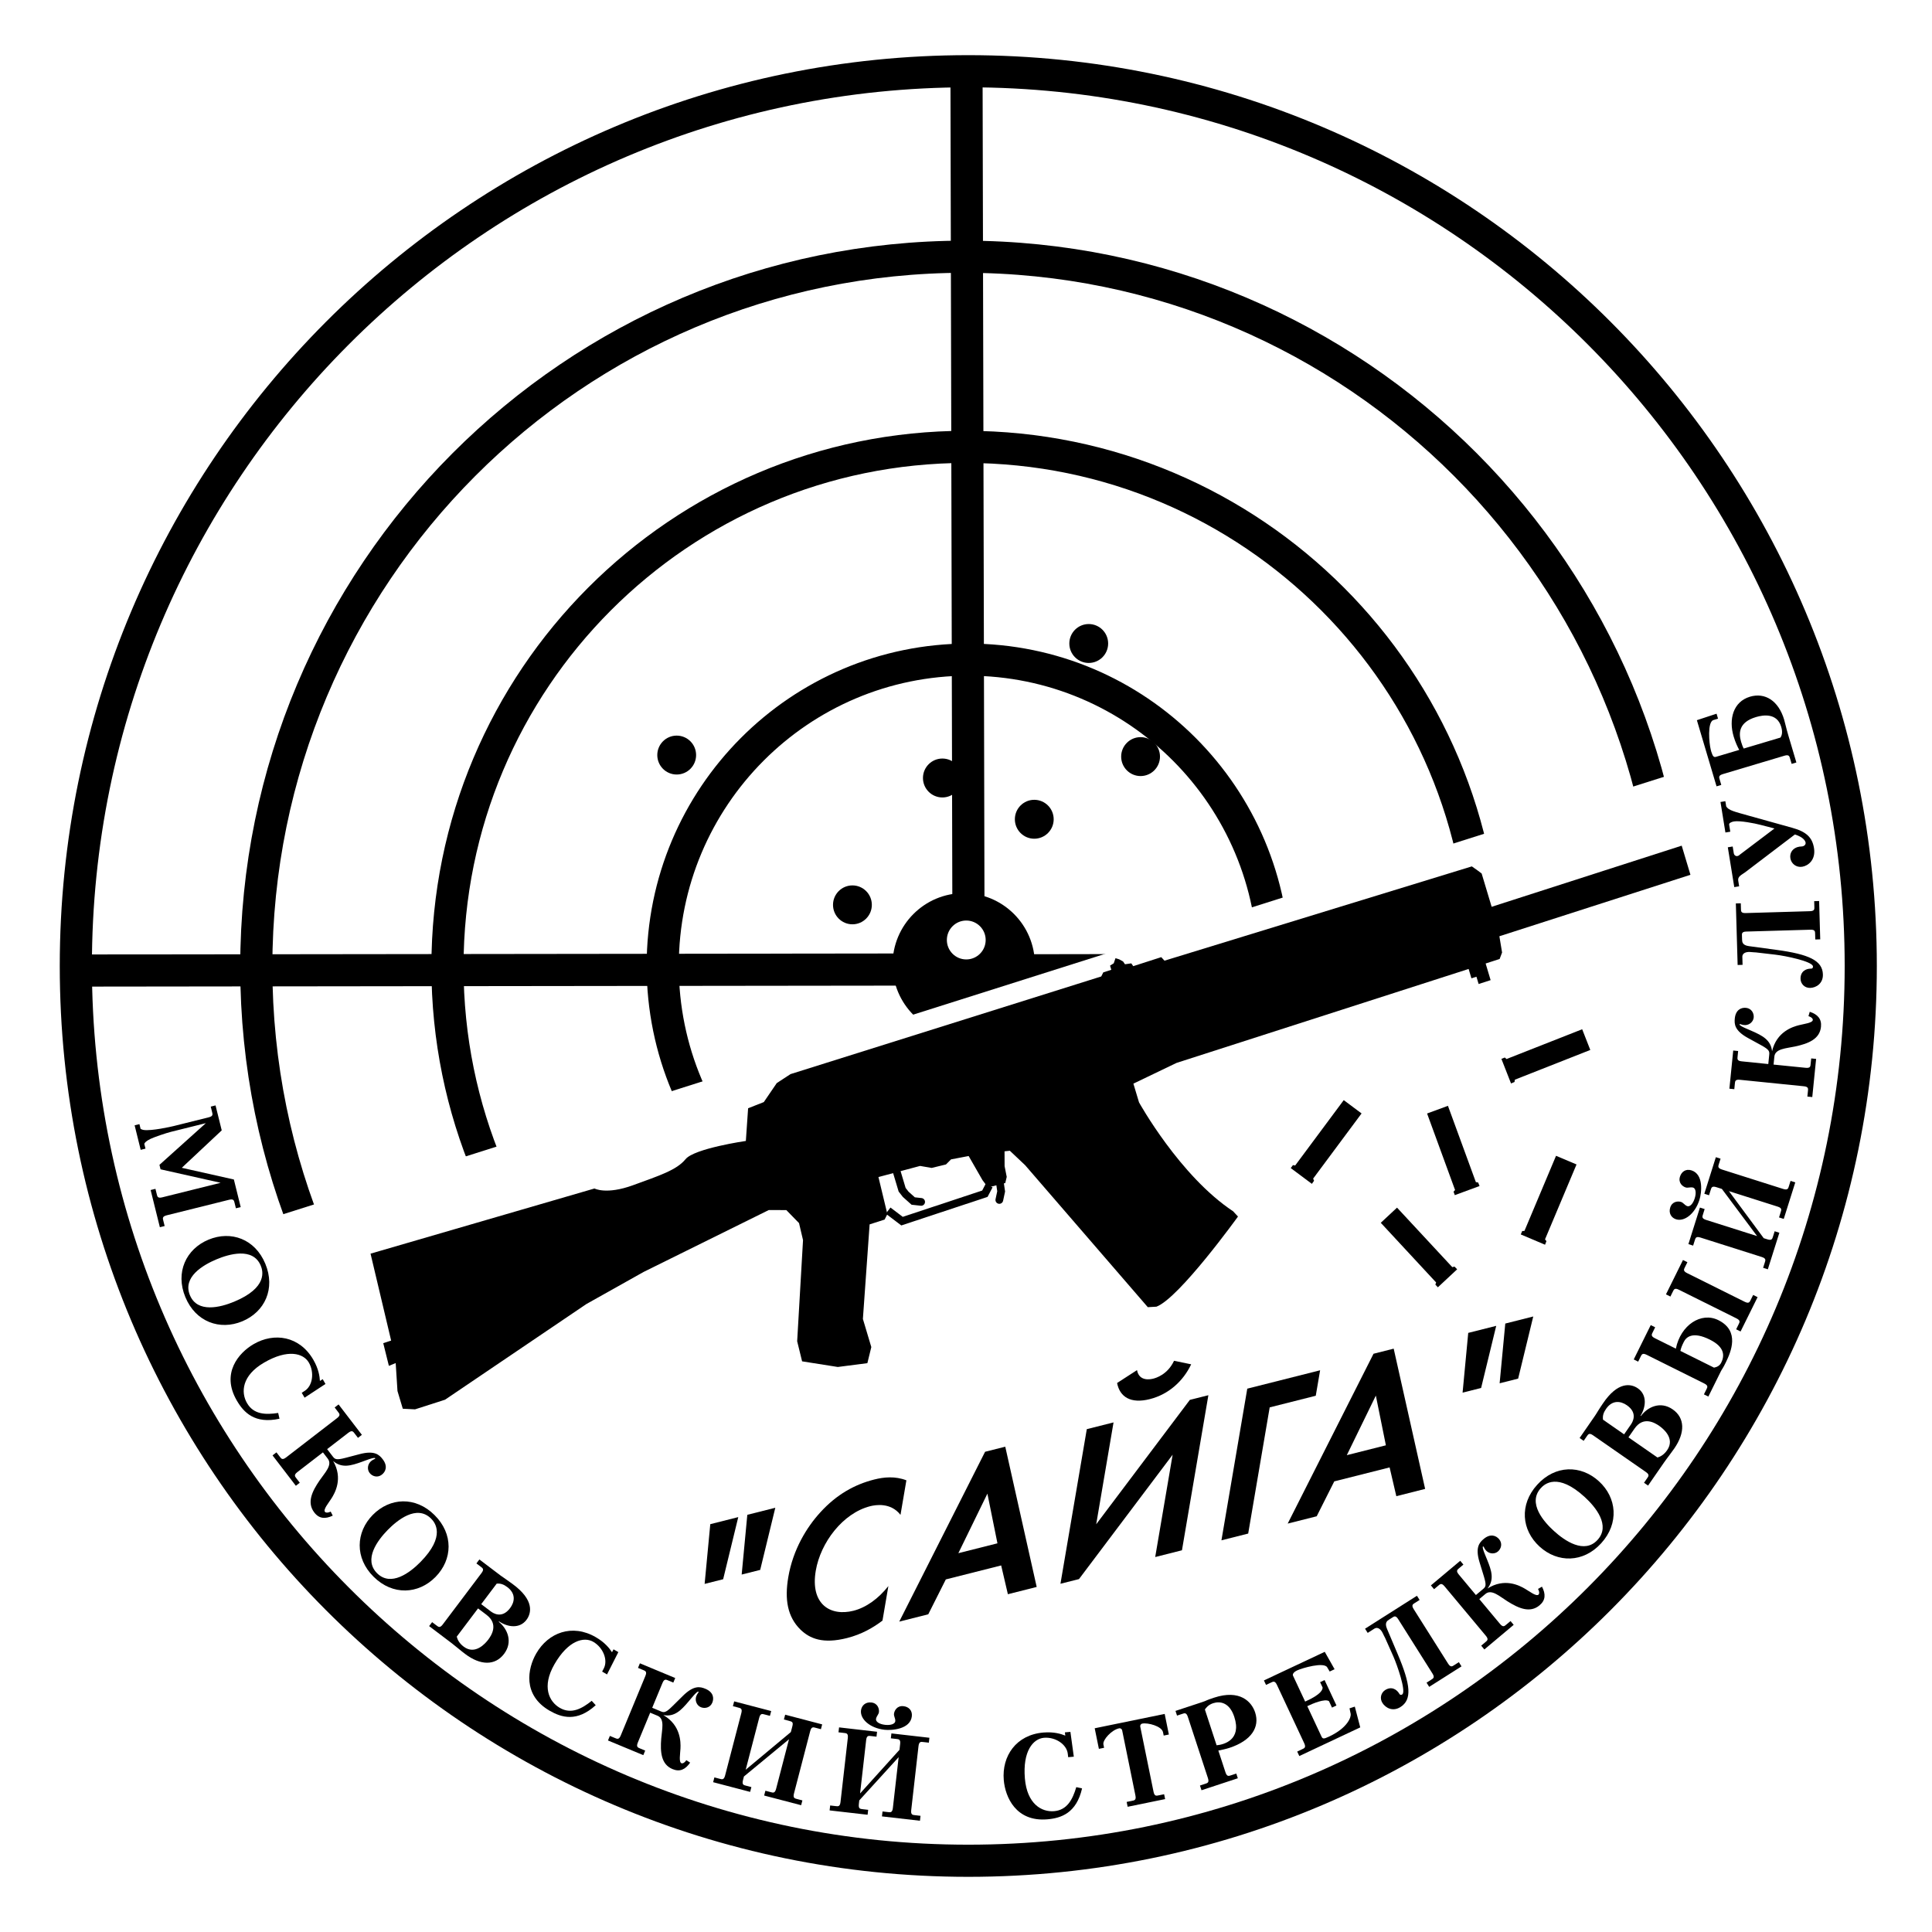 <?xml version="1.0" encoding="utf-8"?>
<!-- Generator: Adobe Illustrator 13.0.0, SVG Export Plug-In . SVG Version: 6.00 Build 14948)  -->
<!DOCTYPE svg PUBLIC "-//W3C//DTD SVG 1.0//EN" "http://www.w3.org/TR/2001/REC-SVG-20010904/DTD/svg10.dtd">
<svg version="1.0" id="Layer_1" xmlns="http://www.w3.org/2000/svg" xmlns:xlink="http://www.w3.org/1999/xlink" x="0px" y="0px"
	 width="192.756px" height="192.756px" viewBox="0 0 192.756 192.756" enable-background="new 0 0 192.756 192.756"
	 xml:space="preserve">
<g>
	<polygon fill-rule="evenodd" clip-rule="evenodd" fill="#FFFFFF" points="0,0 192.756,0 192.756,192.756 0,192.756 0,0 	"/>
	
		<path fill-rule="evenodd" clip-rule="evenodd" fill="#FFFFFF" stroke="#000000" stroke-width="3.207" stroke-miterlimit="2.613" d="
		M96.607,185.648c49.175,0,89.041-39.969,89.041-89.271c0-49.302-39.865-89.27-89.041-89.27S7.566,47.076,7.566,96.378
		C7.566,145.68,47.432,185.648,96.607,185.648L96.607,185.648z"/>
	
		<line fill="none" stroke="#000000" stroke-width="3.207" stroke-miterlimit="2.613" x1="100.946" y1="96.81" x2="163.741" y2="96.703"/>
	<path fill-rule="evenodd" clip-rule="evenodd" d="M96.151,103.342c3.919,0,7.098-3.186,7.098-7.117c0-3.93-3.179-7.116-7.098-7.116
		c-3.92,0-7.099,3.186-7.099,7.116C89.052,100.156,92.231,103.342,96.151,103.342L96.151,103.342z"/>
	<path fill="none" stroke="#000000" stroke-width="3.207" stroke-miterlimit="2.613" d="M96.384,148.33
		c28.574,0,51.738-23.225,51.738-51.872c0-28.648-23.164-51.873-51.738-51.873s-51.74,23.225-51.74,51.873
		C44.644,125.105,67.81,148.33,96.384,148.33 M96.242,167.322c39.03,0,70.671-31.723,70.671-70.854
		c0-39.13-31.641-70.854-70.671-70.854S25.57,57.338,25.57,96.469C25.57,135.6,57.212,167.322,96.242,167.322 M96.607,126.945
		c16.838,0,30.489-13.686,30.489-30.567c0-16.881-13.65-30.567-30.489-30.567c-16.838,0-30.488,13.686-30.488,30.567
		C66.119,113.26,79.769,126.945,96.607,126.945"/>
	<path fill-rule="evenodd" clip-rule="evenodd" d="M94.021,79.562c1.069,0,1.936-0.869,1.936-1.941s-0.867-1.941-1.936-1.941
		c-1.069,0-1.937,0.869-1.937,1.941S92.952,79.562,94.021,79.562L94.021,79.562z"/>
	<path fill-rule="evenodd" clip-rule="evenodd" d="M113.795,77.427c1.069,0,1.937-0.869,1.937-1.941s-0.867-1.941-1.937-1.941
		s-1.936,0.869-1.936,1.941S112.726,77.427,113.795,77.427L113.795,77.427z"/>
	<path fill-rule="evenodd" clip-rule="evenodd" d="M85.047,92.218c1.069,0,1.936-0.869,1.936-1.941c0-1.071-0.867-1.94-1.936-1.94
		s-1.937,0.869-1.937,1.94C83.11,91.35,83.978,92.218,85.047,92.218L85.047,92.218z"/>
	<path fill-rule="evenodd" clip-rule="evenodd" d="M67.513,77.274c1.069,0,1.937-0.869,1.937-1.941c0-1.072-0.867-1.941-1.937-1.941
		c-1.069,0-1.935,0.869-1.935,1.941C65.578,76.405,66.444,77.274,67.513,77.274L67.513,77.274z"/>
	<path fill-rule="evenodd" clip-rule="evenodd" d="M103.188,83.679c1.069,0,1.938-0.869,1.938-1.94c0-1.072-0.868-1.942-1.938-1.942
		s-1.935,0.87-1.935,1.942C101.254,82.81,102.119,83.679,103.188,83.679L103.188,83.679z"/>
	<path fill-rule="evenodd" clip-rule="evenodd" d="M108.623,66.143c1.069,0,1.937-0.869,1.937-1.941
		c0-1.072-0.867-1.941-1.937-1.941s-1.936,0.87-1.936,1.941C106.688,65.273,107.554,66.143,108.623,66.143L108.623,66.143z"/>
	<path fill-rule="evenodd" clip-rule="evenodd" d="M23.333,117.678l0.682,2.754l-0.479,0.119l-0.129-0.525
		c-0.06-0.24-0.085-0.441-0.552-0.324l-6.221,1.549c-0.467,0.117-0.397,0.305-0.338,0.545l0.131,0.525l-0.478,0.119l-0.92-3.711
		l0.479-0.119l0.13,0.525c0.059,0.24,0.084,0.439,0.552,0.322l5.822-1.449l-5.994-1.346l-0.11-0.445l4.63-4.16l-3.475,0.865
		c-0.491,0.121-1.683,0.527-2.04,0.701c-0.477,0.229-0.582,0.389-0.627,0.496l0.119,0.48l-0.479,0.119l-0.605-2.445l0.479-0.119
		l0.119,0.48c0.15,0.072,0.253,0.094,0.316,0.104c0.789,0.105,2.679-0.316,2.988-0.393l3.486-0.869
		c0.467-0.115,0.396-0.305,0.337-0.545l-0.13-0.525l0.479-0.119l0.617,2.49l-3.985,3.734L23.333,117.678L23.333,117.678z"/>
	<path fill-rule="evenodd" clip-rule="evenodd" d="M21.608,125.641c1.203-0.502,3.629-1.244,4.409,0.637
		c0.211,0.51,0.716,2.188-2.656,3.592c-1.388,0.578-3.669,1.146-4.413-0.646C18.201,127.418,20.253,126.205,21.608,125.641
		L21.608,125.641z M20.797,123.684c-2.234,0.932-3.327,3.262-2.304,5.729c1.027,2.479,3.445,3.344,5.679,2.414
		c2.255-0.941,3.327-3.262,2.3-5.74C25.449,123.619,23.052,122.744,20.797,123.684L20.797,123.684z"/>
	<path fill-rule="evenodd" clip-rule="evenodd" d="M30.401,138.768c0.795-0.504,0.983-1.84,0.411-2.826
		c-0.544-0.936-2.102-1.375-4.476,0.012c-2.212,1.291-2.317,2.959-1.69,4.037c0.656,1.129,1.836,1.176,3.107,0.979l0.132,0.576
		c-2.47,0.543-3.57-0.627-4.261-1.816c-1.583-2.727,0.197-4.76,1.668-5.619c2.07-1.207,4.595-0.814,5.965,1.545
		c0.538,0.926,0.638,1.684,0.661,2.121l0.278-0.176l0.277,0.477l-2.085,1.369l-0.284-0.488L30.401,138.768L30.401,138.768z"/>
	<path fill-rule="evenodd" clip-rule="evenodd" d="M33.19,145.299c0.222,0.289,0.333,0.396,1.261,0.156l1.429-0.375
		c1.492-0.393,1.96,0.062,2.303,0.512c0.538,0.699,0.281,1.254-0.091,1.539c-0.438,0.338-0.959,0.16-1.216-0.176
		c-0.244-0.316-0.223-0.793,0.078-1.113c0.067-0.066,0.15-0.133,0.232-0.18c0.145-0.082,0.187-0.084,0.233-0.121
		c0.019-0.014,0.023-0.047,0.016-0.057c-0.1-0.131-1.065,0.271-1.336,0.363c-1.079,0.387-1.995,0.662-2.861-0.08
		c1.005,1.734,0.181,3.188-0.177,3.744c-0.294,0.465-0.827,1.084-0.642,1.326c0.057,0.074,0.251,0.135,0.573-0.025l0.207,0.404
		c-0.749,0.355-1.364,0.311-1.843-0.316c-0.759-0.988-0.221-2.102,0.533-3.203c0.508-0.748,1.304-1.525,0.817-2.158l-0.487-0.635
		l-2.549,1.965c-0.381,0.295-0.242,0.439-0.091,0.637l0.33,0.428l-0.392,0.303l-2.326-3.033l0.391-0.301l0.329,0.428
		c0.15,0.197,0.253,0.369,0.635,0.076l5.081-3.92c0.381-0.293,0.241-0.438,0.091-0.633l-0.329-0.43l0.39-0.303l2.326,3.033
		l-0.391,0.301l-0.328-0.428c-0.151-0.197-0.254-0.369-0.636-0.076l-2.112,1.629L33.19,145.299L33.19,145.299z"/>
	<path fill-rule="evenodd" clip-rule="evenodd" d="M38.695,152.631c0.915-0.93,2.865-2.557,4.31-1.125
		c0.393,0.389,1.505,1.738-1.062,4.342c-1.055,1.072-2.939,2.482-4.317,1.119C36.239,155.592,37.664,153.678,38.695,152.631
		L38.695,152.631z M37.191,151.143c-1.7,1.725-1.808,4.297,0.088,6.174c1.905,1.887,4.469,1.746,6.168,0.02
		c1.715-1.74,1.808-4.297-0.097-6.182C41.456,149.275,38.908,149.4,37.191,151.143L37.191,151.143z"/>
	<path fill-rule="evenodd" clip-rule="evenodd" d="M48.012,160.047L49.555,158c0.397-0.037,0.707,0.078,1.062,0.348
		c0.89,0.674,0.719,1.506,0.273,2.096c-0.835,1.109-1.727,0.477-1.942,0.312L48.012,160.047L48.012,160.047z M49.792,161.766
		c0.833,0.572,2.042,0.766,2.735-0.154c0.496-0.658,0.808-1.971-1.393-3.58c-0.225-0.17-0.465-0.338-0.698-0.498
		c-0.167-0.111-0.324-0.217-0.483-0.336l-2.125-1.611l-0.297,0.395l0.43,0.326c0.196,0.148,0.37,0.25,0.08,0.635l-3.865,5.127
		c-0.291,0.385-0.435,0.246-0.632,0.098l-0.431-0.326l-0.298,0.395l2.257,1.709c0.215,0.164,0.416,0.33,0.624,0.502
		c0.226,0.188,0.463,0.381,0.697,0.557c1.545,1.172,3.005,1.188,3.897,0.004c0.9-1.191,0.351-2.494-0.527-3.203L49.792,161.766
		l-2.099-1.295l0.843,0.639c1.227,0.93,0.501,2.047,0.175,2.479c-0.268,0.357-1.298,1.568-2.451,0.695
		c-0.431-0.326-0.615-0.688-0.691-0.996l2.125-2.816L49.792,161.766L49.792,161.766z"/>
	<path fill-rule="evenodd" clip-rule="evenodd" d="M60.239,166.461c0.438-0.832-0.061-2.086-1.048-2.656
		c-0.937-0.539-2.506-0.143-3.877,2.244c-1.277,2.225-0.54,3.723,0.54,4.346c1.129,0.652,2.176,0.102,3.181-0.703l0.4,0.436
		c-1.872,1.703-3.407,1.236-4.597,0.551c-2.726-1.576-2.192-4.227-1.342-5.705c1.195-2.082,3.579-3,5.939-1.637
		c0.925,0.533,1.39,1.141,1.625,1.508l0.154-0.291l0.479,0.277l-1.13,2.227l-0.487-0.283L60.239,166.461L60.239,166.461z"/>
	<path fill-rule="evenodd" clip-rule="evenodd" d="M65.906,170.734c0.336,0.139,0.486,0.178,1.17-0.494l1.053-1.041
		c1.098-1.086,1.73-0.924,2.251-0.707c0.813,0.338,0.866,0.945,0.687,1.381c-0.211,0.512-0.751,0.617-1.142,0.455
		c-0.368-0.152-0.588-0.576-0.486-1.004c0.025-0.092,0.065-0.189,0.112-0.273c0.085-0.143,0.121-0.166,0.143-0.221
		c0.009-0.021-0.004-0.053-0.014-0.057c-0.152-0.062-0.789,0.768-0.979,0.982c-0.744,0.875-1.4,1.57-2.52,1.359
		c1.733,1.002,1.741,2.674,1.709,3.336c-0.025,0.551-0.179,1.354,0.103,1.471c0.086,0.035,0.284-0.01,0.483-0.309l0.38,0.246
		c-0.473,0.684-1.028,0.949-1.755,0.646c-1.149-0.477-1.237-1.711-1.13-3.043c0.068-0.902,0.372-1.973-0.365-2.279l-0.738-0.307
		l-1.232,2.979c-0.184,0.445,0.01,0.5,0.236,0.596l0.5,0.207l-0.189,0.455l-3.524-1.465l0.188-0.455l0.499,0.207
		c0.228,0.094,0.403,0.193,0.588-0.254l2.456-5.936c0.185-0.445-0.009-0.5-0.236-0.596l-0.5-0.207l0.189-0.457l3.524,1.467
		l-0.189,0.457l-0.499-0.209c-0.228-0.094-0.403-0.193-0.587,0.254l-1.021,2.467L65.906,170.734L65.906,170.734z"/>
	<path fill-rule="evenodd" clip-rule="evenodd" d="M78.904,172.807l0.145-0.557c0.11-0.422,0.002-0.475-0.316-0.559l-0.522-0.137
		l0.125-0.479l3.692,0.967l-0.124,0.479l-0.523-0.137c-0.238-0.062-0.425-0.137-0.547,0.33l-1.618,6.219
		c-0.121,0.467,0.078,0.494,0.317,0.559l0.522,0.135l-0.125,0.479l-3.692-0.965l0.125-0.479l0.523,0.137
		c0.238,0.062,0.426,0.137,0.547-0.332l1.286-4.941l-4.497,3.713l-0.095,0.365c-0.122,0.467,0.078,0.494,0.316,0.557l0.522,0.137
		l-0.124,0.479l-3.692-0.967l0.125-0.479l0.523,0.137c0.237,0.062,0.426,0.137,0.547-0.33l1.618-6.219
		c0.122-0.467-0.077-0.494-0.316-0.557l-0.523-0.137l0.125-0.479l3.693,0.965l-0.125,0.479l-0.522-0.135
		c-0.239-0.064-0.426-0.137-0.548,0.33l-1.349,5.182L78.904,172.807L78.904,172.807z"/>
	<path fill-rule="evenodd" clip-rule="evenodd" d="M89.744,174.576l0.064-0.574c0.056-0.479-0.146-0.479-0.391-0.508l-0.537-0.061
		l0.056-0.49l3.791,0.434l-0.055,0.49l-0.537-0.061c-0.244-0.027-0.44-0.074-0.495,0.406l-0.727,6.385
		c-0.055,0.479,0.146,0.479,0.391,0.506l0.537,0.061l-0.056,0.492l-3.791-0.434l0.056-0.492l0.537,0.062
		c0.245,0.027,0.439,0.074,0.495-0.406l0.578-5.074l-3.929,4.312l-0.043,0.373c-0.054,0.48,0.146,0.479,0.392,0.508l0.537,0.061
		l-0.056,0.492l-3.791-0.434l0.056-0.492l0.537,0.062c0.245,0.027,0.441,0.074,0.495-0.406l0.728-6.385
		c0.054-0.479-0.147-0.479-0.392-0.508l-0.537-0.061l0.057-0.492l3.791,0.436l-0.056,0.49l-0.537-0.061
		c-0.245-0.029-0.44-0.074-0.495,0.404l-0.606,5.322L89.744,174.576L89.744,174.576z M85.901,170.652
		c0.056-0.479,0.441-0.861,1.036-0.795c0.642,0.074,0.791,0.637,0.755,0.953c-0.012,0.105-0.059,0.205-0.117,0.293
		c-0.06,0.111-0.158,0.244-0.177,0.408c-0.029,0.256,0.309,0.508,0.903,0.576c0.607,0.07,0.994-0.111,1.021-0.357
		c0.02-0.162-0.047-0.312-0.081-0.434c-0.036-0.102-0.059-0.209-0.047-0.314c0.037-0.316,0.307-0.83,0.949-0.756
		c0.513,0.057,0.897,0.422,0.831,1.008c-0.148,1.297-2.006,1.428-2.729,1.346C86.788,172.412,85.803,171.518,85.901,170.652
		L85.901,170.652z"/>
	<path fill-rule="evenodd" clip-rule="evenodd" d="M106.531,174.961c-0.114-0.934-1.237-1.678-2.374-1.582
		c-1.075,0.094-2.137,1.318-1.904,4.062c0.218,2.557,1.677,3.365,2.917,3.26c1.298-0.111,1.845-1.162,2.211-2.398l0.577,0.127
		c-0.567,2.471-2.093,2.967-3.461,3.084c-3.136,0.268-4.207-2.217-4.351-3.916c-0.204-2.393,1.229-4.512,3.944-4.742
		c1.063-0.092,1.791,0.141,2.193,0.307l-0.039-0.326l0.55-0.047l0.34,2.475l-0.562,0.049L106.531,174.961L106.531,174.961z"/>
	<path fill-rule="evenodd" clip-rule="evenodd" d="M116.102,173.158l-0.068-0.334c-0.125-0.611-1.528-0.973-2.069-0.861
		c-0.172,0.035-0.222,0.201-0.203,0.293l1.326,6.504c0.097,0.473,0.287,0.41,0.528,0.359l0.529-0.107l0.1,0.484l-3.739,0.766
		l-0.099-0.484l0.529-0.107c0.241-0.051,0.442-0.066,0.345-0.539l-1.325-6.506c-0.02-0.092-0.129-0.225-0.303-0.189
		c-0.747,0.152-1.657,1.156-1.565,1.607l0.067,0.334l-0.518,0.105l-0.418-2.053l6.982-1.432l0.418,2.055L116.102,173.158
		L116.102,173.158z"/>
	<path fill-rule="evenodd" clip-rule="evenodd" d="M120.213,170.559c0.107-0.158,0.328-0.467,0.819-0.629
		c0.691-0.227,1.641-0.082,2.113,1.361c0.76,2.314-1.055,2.775-1.764,2.836L120.213,170.559L120.213,170.559z M119.945,169.818
		l-2.666,0.879l0.153,0.469l0.514-0.17c0.233-0.076,0.416-0.162,0.566,0.297l2.002,6.105c0.149,0.459-0.048,0.498-0.281,0.576
		l-0.513,0.168l0.154,0.471l3.624-1.195l-0.154-0.469l-0.514,0.17c-0.233,0.076-0.416,0.16-0.565-0.297l-0.712-2.17
		c0.279-0.055,0.743-0.146,1.111-0.268c2.187-0.721,3.042-2.066,2.562-3.531c-0.355-1.086-1.527-2.322-4.104-1.475
		C120.142,169.703,120.502,169.635,119.945,169.818L119.945,169.818z"/>
	<path fill-rule="evenodd" clip-rule="evenodd" d="M132.663,166.768l-0.246-0.416c-0.327-0.561-2.496,0.068-2.997,0.303
		c-0.457,0.215-0.452,0.447-0.422,0.512l1.217,2.6c1.683-0.752,1.742-1.234,1.741-1.404l-0.249-0.533l0.447-0.209l1.185,2.537
		l-0.445,0.209l-0.299-0.639c-0.392-0.283-1.63,0.232-2.166,0.498l1.405,3.004c0.125,0.268,0.214,0.291,0.766,0.031
		c1.893-0.891,2.214-1.977,2.158-2.264l-0.117-0.555l0.529-0.172l0.542,2.072l-6.08,2.859l-0.21-0.447l0.489-0.23
		c0.223-0.104,0.413-0.168,0.209-0.605l-2.721-5.818c-0.205-0.438-0.376-0.33-0.599-0.227l-0.489,0.23l-0.209-0.447l6.069-2.854
		l0.981,1.736L132.663,166.768L132.663,166.768z"/>
	<path fill-rule="evenodd" clip-rule="evenodd" d="M139.484,161.523c-0.232-0.369-0.415-0.24-0.514-0.176l-0.387,0.244
		c-0.179,0.113-0.46,0.307-0.204,0.91l1.073,2.537c1.302,3.072,1.434,4.537,0.273,5.273c-0.774,0.49-1.491,0.082-1.799-0.406
		c-0.307-0.486-0.124-1.033,0.271-1.287c0.665-0.42,1.181-0.023,1.396,0.342c0.051,0.078,0.091,0.164,0.236,0.129
		c0.046-0.016,0.084-0.041,0.107-0.068c0.319-0.398-0.512-2.838-0.936-3.795l-0.799-1.791c-0.039-0.086-0.077-0.146-0.118-0.232
		c-0.059-0.115-0.081-0.172-0.14-0.287c-0.04-0.086-0.09-0.166-0.149-0.238c-0.268-0.334-0.525-0.279-0.664-0.193l-0.674,0.43
		l-0.265-0.418l5.178-3.287l0.265,0.418l-0.457,0.289c-0.209,0.133-0.389,0.221-0.132,0.627l3.428,5.43
		c0.259,0.408,0.415,0.283,0.623,0.15l0.456-0.291l0.263,0.42l-3.223,2.045l-0.265-0.418l0.457-0.289
		c0.209-0.133,0.39-0.221,0.132-0.627L139.484,161.523L139.484,161.523z"/>
	<path fill-rule="evenodd" clip-rule="evenodd" d="M147.946,158.555c0.279-0.234,0.382-0.352,0.104-1.27l-0.434-1.416
		c-0.452-1.479-0.017-1.967,0.416-2.33c0.675-0.564,1.237-0.332,1.538,0.029c0.355,0.426,0.199,0.955-0.124,1.227
		c-0.307,0.256-0.782,0.256-1.114-0.033c-0.069-0.064-0.137-0.146-0.189-0.225c-0.086-0.143-0.092-0.184-0.129-0.23
		c-0.016-0.018-0.048-0.02-0.058-0.014c-0.125,0.107,0.315,1.057,0.417,1.324c0.431,1.066,0.741,1.971,0.037,2.869
		c1.687-1.076,3.17-0.311,3.74,0.025c0.475,0.275,1.113,0.785,1.347,0.588c0.072-0.061,0.124-0.258-0.049-0.572l0.396-0.225
		c0.385,0.736,0.362,1.354-0.24,1.859c-0.954,0.801-2.085,0.307-3.215-0.404c-0.766-0.477-1.573-1.242-2.186-0.73l-0.612,0.514
		l2.064,2.475c0.309,0.369,0.447,0.223,0.637,0.064l0.414-0.348l0.315,0.379l-2.926,2.455l-0.315-0.379l0.414-0.348
		c0.188-0.158,0.356-0.268,0.048-0.639l-4.114-4.928c-0.309-0.371-0.446-0.225-0.636-0.066l-0.414,0.348l-0.316-0.379l2.927-2.455
		l0.315,0.379l-0.414,0.35c-0.188,0.158-0.356,0.268-0.048,0.637l1.71,2.051L147.946,158.555L147.946,158.555z"/>
	<path fill-rule="evenodd" clip-rule="evenodd" d="M155.028,152.738c-0.964-0.877-2.664-2.764-1.298-4.27
		c0.371-0.41,1.671-1.58,4.372,0.885c1.11,1.014,2.593,2.844,1.289,4.279C158.08,155.078,156.113,153.73,155.028,152.738
		L155.028,152.738z M153.607,154.307c1.787,1.631,4.355,1.635,6.149-0.342c1.801-1.984,1.556-4.547-0.232-6.178
		c-1.806-1.648-4.357-1.637-6.158,0.348C151.572,150.111,151.8,152.658,153.607,154.307L153.607,154.307z"/>
	<path fill-rule="evenodd" clip-rule="evenodd" d="M162.037,143.104l-2.103-1.463c-0.055-0.395,0.048-0.711,0.303-1.078
		c0.635-0.918,1.47-0.783,2.078-0.361c1.138,0.793,0.545,1.713,0.392,1.936L162.037,143.104L162.037,143.104z M163.677,141.25
		c0.537-0.859,0.68-2.078-0.267-2.734c-0.676-0.471-1.995-0.729-3.509,1.541c-0.161,0.232-0.317,0.48-0.469,0.719
		c-0.104,0.172-0.202,0.334-0.315,0.498l-1.518,2.195l0.404,0.283l0.308-0.445c0.141-0.203,0.234-0.381,0.63-0.105l5.268,3.66
		c0.396,0.275,0.264,0.428,0.123,0.629l-0.308,0.445l0.404,0.281l1.612-2.33c0.154-0.223,0.312-0.428,0.475-0.645
		c0.178-0.236,0.359-0.48,0.527-0.723c1.104-1.596,1.059-3.059-0.156-3.904c-1.226-0.852-2.501-0.248-3.171,0.66L163.677,141.25
		l-1.205,2.154l0.603-0.869c0.876-1.268,2.02-0.588,2.464-0.279c0.366,0.256,1.615,1.238,0.793,2.428
		c-0.309,0.445-0.66,0.645-0.965,0.732l-2.895-2.012L163.677,141.25L163.677,141.25z"/>
	<path fill-rule="evenodd" clip-rule="evenodd" d="M167.653,134.781c0.052-0.291,0.192-0.602,0.344-0.906
		c0.24-0.486,0.895-1.066,2.589-0.223c1.514,0.752,1.474,1.627,1.146,2.291c-0.157,0.316-0.42,0.449-0.724,0.506L167.653,134.781
		L167.653,134.781z M165.108,133.514c-0.431-0.213-0.321-0.383-0.211-0.604l0.239-0.486l-0.441-0.219l-1.697,3.426l0.442,0.221
		l0.24-0.486c0.109-0.221,0.177-0.41,0.608-0.197l5.741,2.859c0.432,0.215,0.321,0.383,0.212,0.605l-0.241,0.484l0.442,0.219
		l1.258-2.539c0.084-0.17,0.204-0.281,0.508-0.918c0.469-0.977,1.408-3.084-0.769-4.168c-1.714-0.852-3.768,0.49-4.239,2.844
		L165.108,133.514l3.216-6.494c-0.432-0.213-0.321-0.383-0.212-0.604l0.241-0.486l-0.442-0.219l-1.696,3.426l0.441,0.221l0.24-0.486
		c0.109-0.221,0.177-0.41,0.607-0.195l5.742,2.857c0.431,0.215,0.321,0.383,0.211,0.604l-0.239,0.486l0.441,0.219l1.697-3.426
		l-0.441-0.221l-0.241,0.486c-0.109,0.221-0.177,0.41-0.608,0.195l-5.741-2.857L165.108,133.514L165.108,133.514z"/>
	<path fill-rule="evenodd" clip-rule="evenodd" d="M171.792,118.619l-0.548-0.174c-0.459-0.146-0.497,0.053-0.571,0.287
		l-0.163,0.518l-0.469-0.15l1.15-3.646l0.471,0.148l-0.164,0.516c-0.074,0.236-0.156,0.42,0.303,0.566l6.11,1.939
		c0.459,0.145,0.497-0.053,0.571-0.289l0.163-0.516l0.471,0.148l-1.151,3.646l-0.47-0.148l0.161-0.516
		c0.075-0.236,0.158-0.42-0.301-0.564l-4.858-1.543l3.47,4.693l0.357,0.113c0.459,0.146,0.497-0.051,0.572-0.287l0.162-0.516
		l0.471,0.148l-1.152,3.648l-0.469-0.15l0.162-0.516c0.074-0.236,0.157-0.42-0.302-0.564l-6.112-1.939
		c-0.457-0.146-0.495,0.053-0.57,0.289l-0.162,0.516l-0.471-0.15l1.15-3.646l0.471,0.148l-0.162,0.518
		c-0.075,0.234-0.157,0.418,0.301,0.564l5.094,1.615L171.792,118.619L171.792,118.619z M167.217,121.648
		c-0.46-0.145-0.76-0.598-0.579-1.172c0.195-0.617,0.773-0.656,1.075-0.559c0.102,0.031,0.191,0.096,0.267,0.17
		c0.098,0.08,0.207,0.201,0.364,0.252c0.246,0.078,0.557-0.207,0.737-0.777c0.185-0.584,0.082-1-0.153-1.074
		c-0.156-0.049-0.315-0.014-0.442-0.006c-0.103,0.018-0.214,0.02-0.315-0.014c-0.302-0.094-0.754-0.459-0.559-1.076
		c0.156-0.494,0.585-0.803,1.146-0.625c1.243,0.395,1.015,2.248,0.795,2.943C169.108,121.113,168.045,121.912,167.217,121.648
		L167.217,121.648z"/>
	<path fill-rule="evenodd" clip-rule="evenodd" d="M176.514,105.258c0.036-0.363,0.028-0.518-0.81-0.98l-1.298-0.711
		c-1.354-0.74-1.382-1.395-1.325-1.957c0.088-0.877,0.652-1.104,1.12-1.057c0.549,0.057,0.807,0.541,0.766,0.965
		c-0.041,0.396-0.381,0.729-0.821,0.756c-0.094,0.002-0.198-0.008-0.291-0.029c-0.161-0.039-0.194-0.066-0.252-0.072
		c-0.023-0.002-0.05,0.018-0.05,0.031c-0.017,0.164,0.96,0.533,1.22,0.654c1.051,0.461,1.905,0.891,2.026,2.025
		c0.456-1.951,2.051-2.441,2.692-2.602c0.532-0.137,1.343-0.219,1.375-0.523c0.009-0.094-0.093-0.27-0.435-0.375l0.127-0.438
		c0.787,0.256,1.201,0.713,1.122,1.498c-0.124,1.24-1.277,1.682-2.58,1.963c-0.881,0.195-1.991,0.213-2.072,1.01l-0.079,0.797
		l3.2,0.322c0.479,0.049,0.476-0.152,0.5-0.398l0.055-0.539l0.49,0.049l-0.383,3.807l-0.49-0.049l0.055-0.539
		c0.025-0.246,0.068-0.443-0.411-0.49l-6.378-0.645c-0.479-0.049-0.476,0.152-0.501,0.398l-0.054,0.539l-0.49-0.049l0.382-3.807
		l0.491,0.049l-0.055,0.539c-0.024,0.246-0.068,0.443,0.411,0.49l2.651,0.27L176.514,105.258L176.514,105.258z"/>
	<path fill-rule="evenodd" clip-rule="evenodd" d="M174.206,92.943c-0.434,0.013-0.415,0.236-0.412,0.354l0.014,0.458
		c0.006,0.212,0.027,0.553,0.676,0.64l2.724,0.369c3.302,0.445,4.624,1.078,4.664,2.455c0.026,0.919-0.69,1.327-1.266,1.345
		c-0.574,0.016-0.95-0.422-0.965-0.891c-0.022-0.789,0.581-1.03,1.004-1.031c0.094-0.002,0.188,0.007,0.23-0.136
		c0.01-0.048,0.009-0.095-0.003-0.13c-0.179-0.477-2.696-1.004-3.732-1.127l-1.944-0.226c-0.096-0.009-0.165-0.007-0.26-0.016
		c-0.129-0.009-0.188-0.018-0.318-0.026c-0.093-0.01-0.188-0.006-0.28,0.008c-0.421,0.059-0.508,0.309-0.504,0.474l0.022,0.8
		l-0.492,0.014l-0.178-6.141l0.493-0.014l0.016,0.541c0.007,0.248-0.011,0.447,0.471,0.434l6.407-0.187
		c0.481-0.014,0.451-0.213,0.444-0.46l-0.015-0.541l0.492-0.015l0.111,3.824l-0.494,0.015l-0.015-0.542
		c-0.008-0.247,0.01-0.448-0.471-0.434L174.206,92.943L174.206,92.943z"/>
	<path fill-rule="evenodd" clip-rule="evenodd" d="M175.625,82.291c-0.56-0.148-2.021-0.435-2.625-0.337
		c-0.255,0.042-0.508,0.166-0.483,0.317l0.114,0.708l-0.486,0.079l-0.492-3.044l0.486-0.079l0.085,0.523
		c0.256,0.4,0.771,0.506,2.33,0.945l4.246,1.183c1.443,0.396,2.015,0.984,2.184,2.029c0.192,1.186-0.596,1.767-1.175,1.86
		c-0.613,0.1-1.098-0.322-1.183-0.845c-0.088-0.546,0.233-1.052,0.896-1.159c0.046-0.008,0.095-0.004,0.141-0.012
		c0.047-0.007,0.095-0.002,0.141-0.011c0.301-0.049,0.36-0.273,0.345-0.366c-0.032-0.197-0.232-0.559-1.072-0.827l-4.946,3.761
		c-0.351,0.26-0.776,0.424-0.708,0.843l0.092,0.569l-0.486,0.079l-0.644-3.973l0.486-0.079l0.111,0.686
		c0.027,0.162,0.163,0.271,0.294,0.274c0.035-0.006,0.059-0.009,0.094-0.015c0.113-0.03,0.143-0.07,0.194-0.115l3.477-2.628
		L175.625,82.291L175.625,82.291z"/>
	<path fill-rule="evenodd" clip-rule="evenodd" d="M173.972,74.682c-0.106-0.189-0.181-0.4-0.262-0.671
		c-0.255-0.857-0.249-1.952,1.484-2.469c0.742-0.222,2.104-0.42,2.52,0.979c0.188,0.632,0.007,0.931-0.075,1.066L173.972,74.682
		L173.972,74.682z M171.192,75.513c-0.237,0.071-0.327-0.148-0.404-0.37c-0.048-0.121-0.086-0.245-0.111-0.373
		c-0.155-0.604-0.35-2.745,0.271-2.93l0.461-0.138l-0.148-0.496l-1.963,0.647l1.961,6.599l0.473-0.14l-0.154-0.52
		c-0.07-0.237-0.15-0.421,0.311-0.56l6.144-1.835c0.461-0.138,0.496,0.061,0.566,0.297l0.154,0.519l0.472-0.141l-0.808-2.718
		c-0.23-0.778-0.29-1.141-0.41-1.547c-0.567-1.906-1.918-2.743-3.415-2.296c-1.665,0.497-2.141,2.236-1.624,3.973
		c0.174,0.586,0.397,1.049,0.555,1.333L171.192,75.513L171.192,75.513z"/>
	<path fill="none" stroke="#000000" stroke-width="3.207" stroke-miterlimit="2.613" d="M96.431,8.087L96.645,102 M7.108,96.832
		l89.805-0.108"/>
	<polygon fill-rule="evenodd" clip-rule="evenodd" fill="#FFFFFF" points="158.276,139.119 163.503,128.139 165.022,123.809 
		167.814,112.584 170.553,103.436 170.249,89.711 166.598,77.317 27.04,121.527 32.782,134.15 37.132,144.488 46.962,151.598 
		57.442,158.639 69.001,165.295 80.257,168.955 91.155,170.174 101.193,170.783 113.667,169.564 125.53,164.988 142.457,156.504 
		158.276,139.119 	"/>
	<path fill-rule="evenodd" clip-rule="evenodd" d="M72.149,157.561l-1.848,0.465l0.564-5.959l2.792-0.705L72.149,157.561
		L72.149,157.561z M75.845,156.629l-1.848,0.465l0.563-5.961l2.792-0.703L75.845,156.629L75.845,156.629z"/>
	<path fill-rule="evenodd" clip-rule="evenodd" d="M88.045,161.689c-0.901,0.684-2.06,1.367-3.537,1.74
		c-2.402,0.605-3.705,0.066-4.649-0.846c-1.295-1.279-1.59-3.008-1.211-5.23c0.467-2.744,1.83-4.977,3.205-6.475
		c1.619-1.777,3.419-2.773,5.37-3.266c0.964-0.244,2.083-0.354,3.208,0.08l-0.588,3.447c-0.982-1.271-2.522-0.99-3.015-0.867
		c-2.751,0.695-4.961,3.641-5.437,6.432c-0.572,3.357,1.459,4.582,3.758,4.002c1.272-0.322,2.506-1.219,3.485-2.465L88.045,161.689
		L88.045,161.689z"/>
	<path fill-rule="evenodd" clip-rule="evenodd" d="M95.615,154.961l2.898-5.941l1.002,4.957L95.615,154.961L95.615,154.961z
		 M100.557,159.055l2.874-0.725l-3.136-13.994l-2.013,0.508l-8.564,16.945l2.895-0.73l1.752-3.48l5.522-1.395L100.557,159.055
		L100.557,159.055z"/>
	<path fill-rule="evenodd" clip-rule="evenodd" d="M111.098,141.914l-1.729,10.162l9.343-12.41l1.848-0.465l-2.636,15.471
		l-2.669,0.674l1.739-10.209l-9.344,12.41l-1.848,0.465l2.628-15.424L111.098,141.914L111.098,141.914z M113.44,136.697
		c0.215,1.162,1.357,0.918,1.624,0.85c0.267-0.066,1.424-0.402,2.071-1.781l1.709,0.352c-0.797,1.676-2.24,2.996-4.129,3.473
		s-2.991-0.201-3.262-1.609L113.44,136.697L113.44,136.697z"/>
	<polygon fill-rule="evenodd" clip-rule="evenodd" points="131.274,139.254 126.677,140.414 124.532,153.004 121.863,153.678 
		124.441,138.547 131.708,136.713 131.274,139.254 	"/>
	<path fill-rule="evenodd" clip-rule="evenodd" d="M134.371,145.182l2.897-5.943l1.002,4.959L134.371,145.182L134.371,145.182z
		 M139.312,149.275l2.874-0.727l-3.137-13.992l-2.012,0.508l-8.564,16.945l2.895-0.73l1.753-3.482l5.521-1.393L139.312,149.275
		L139.312,149.275z"/>
	<path fill-rule="evenodd" clip-rule="evenodd" d="M147.771,138.479l-1.848,0.465l0.563-5.961l2.792-0.703L147.771,138.479
		L147.771,138.479z M151.466,137.545l-1.848,0.467l0.564-5.961l2.791-0.705L151.466,137.545L151.466,137.545z"/>
	<polyline fill="none" stroke="#000000" stroke-width="0.77" stroke-miterlimit="2.613" points="98.686,118.285 98.262,119.096 
		89.996,121.834 88.609,120.783 	"/>
	<path fill-rule="evenodd" clip-rule="evenodd" d="M36.969,125.078l22.343-6.502c0,0,1.178,0.645,3.842-0.326
		c2.663-0.971,4.359-1.516,5.241-2.596c0.879-1.08,6.019-1.822,6.019-1.822l0.225-3.26l1.566-0.617l1.292-1.895l1.373-0.896
		l31-9.742l0.206-0.409l0.799-0.256l-0.126-0.416l0.368-0.232l0.175-0.511l0.362,0.111l0.393,0.215l0.192,0.28l0.631-0.089
		l0.193,0.279l2.795-0.899l0.323,0.352l30.664-9.407l0.555,0.391l0.424,0.318l0.873,2.907l0.124,0.416l18.962-6.1l0.872,2.907
		l-19.062,6.131l0.269,1.621l-0.244,0.648l-1.396,0.449l0.497,1.661l-1.197,0.385l-0.218-0.727l-0.499,0.16l-0.28-0.933
		l-29.143,9.373l-4.304,2.068l0.561,1.867c0,0,4.063,7.346,9.389,10.869l0.485,0.525c0,0-5.871,8.15-8.137,8.992l-0.86,0.049
		l-12.237-14.164l-1.527-1.443l-0.529,0.057l0.005,1.479l0.212,1.07l-0.144,0.615l-1.729,0.441l-0.547-0.734l-1.378-2.402
		l-1.759,0.336l-0.505,0.506l-1.428,0.346l-1.155-0.199l-4.154,1.109l0.891,3.697l-0.274,0.545l-1.497,0.48l-0.671,9.436l0.84,2.805
		l-0.393,1.605l-2.95,0.381l-3.562-0.562l-0.492-2.006l0.584-10.09l-0.398-1.695l-1.266-1.299l-1.752-0.006L64.216,126.9
		l-5.713,3.205l-14.1,9.543l-2.994,0.963l-1.222-0.061l-0.53-1.766l-0.179-2.789l-0.679,0.277l-0.562-2.264l0.787-0.258
		L36.969,125.078L36.969,125.078z"/>
	<path fill="none" stroke="#000000" stroke-width="0.77" stroke-linecap="round" stroke-miterlimit="2.613" d="M99.68,117.451
		l0.206,1.414l-0.183,0.855 M89.384,116.625l0.622,2.076l0.355,0.455l0.75,0.67l0.792,0.088"/>
	<path fill-rule="evenodd" clip-rule="evenodd" fill="#FFFFFF" d="M96.405,95.723c1.069,0,1.936-0.869,1.936-1.94
		c0-1.072-0.867-1.941-1.936-1.941s-1.937,0.869-1.937,1.941C94.468,94.854,95.335,95.723,96.405,95.723L96.405,95.723z"/>
	<polygon fill-rule="evenodd" clip-rule="evenodd" points="128.778,116.539 128.997,116.244 129.22,116.281 134.065,109.76 
		135.844,111.088 131.011,117.592 131.104,117.803 130.888,118.113 128.778,116.539 	"/>
	<polygon fill-rule="evenodd" clip-rule="evenodd" points="143.456,128.434 143.206,128.164 143.283,127.953 137.76,121.998 
		139.382,120.486 144.894,126.422 145.116,126.369 145.381,126.639 143.456,128.434 	"/>
	<polygon fill-rule="evenodd" clip-rule="evenodd" points="149.795,105.643 150.136,105.508 150.305,105.66 157.854,102.688 
		158.664,104.754 151.136,107.721 151.104,107.949 150.756,108.098 149.795,105.643 	"/>
	<polygon fill-rule="evenodd" clip-rule="evenodd" points="151.728,123.16 151.87,122.822 152.095,122.807 155.247,115.314 
		157.29,116.178 154.147,123.65 154.287,123.832 154.15,124.186 151.728,123.16 	"/>
	<polygon fill-rule="evenodd" clip-rule="evenodd" points="145.146,119.24 145.02,118.895 145.173,118.729 142.381,111.094 
		144.462,110.328 147.248,117.941 147.475,117.979 147.615,118.33 145.146,119.24 	"/>
</g>
</svg>
